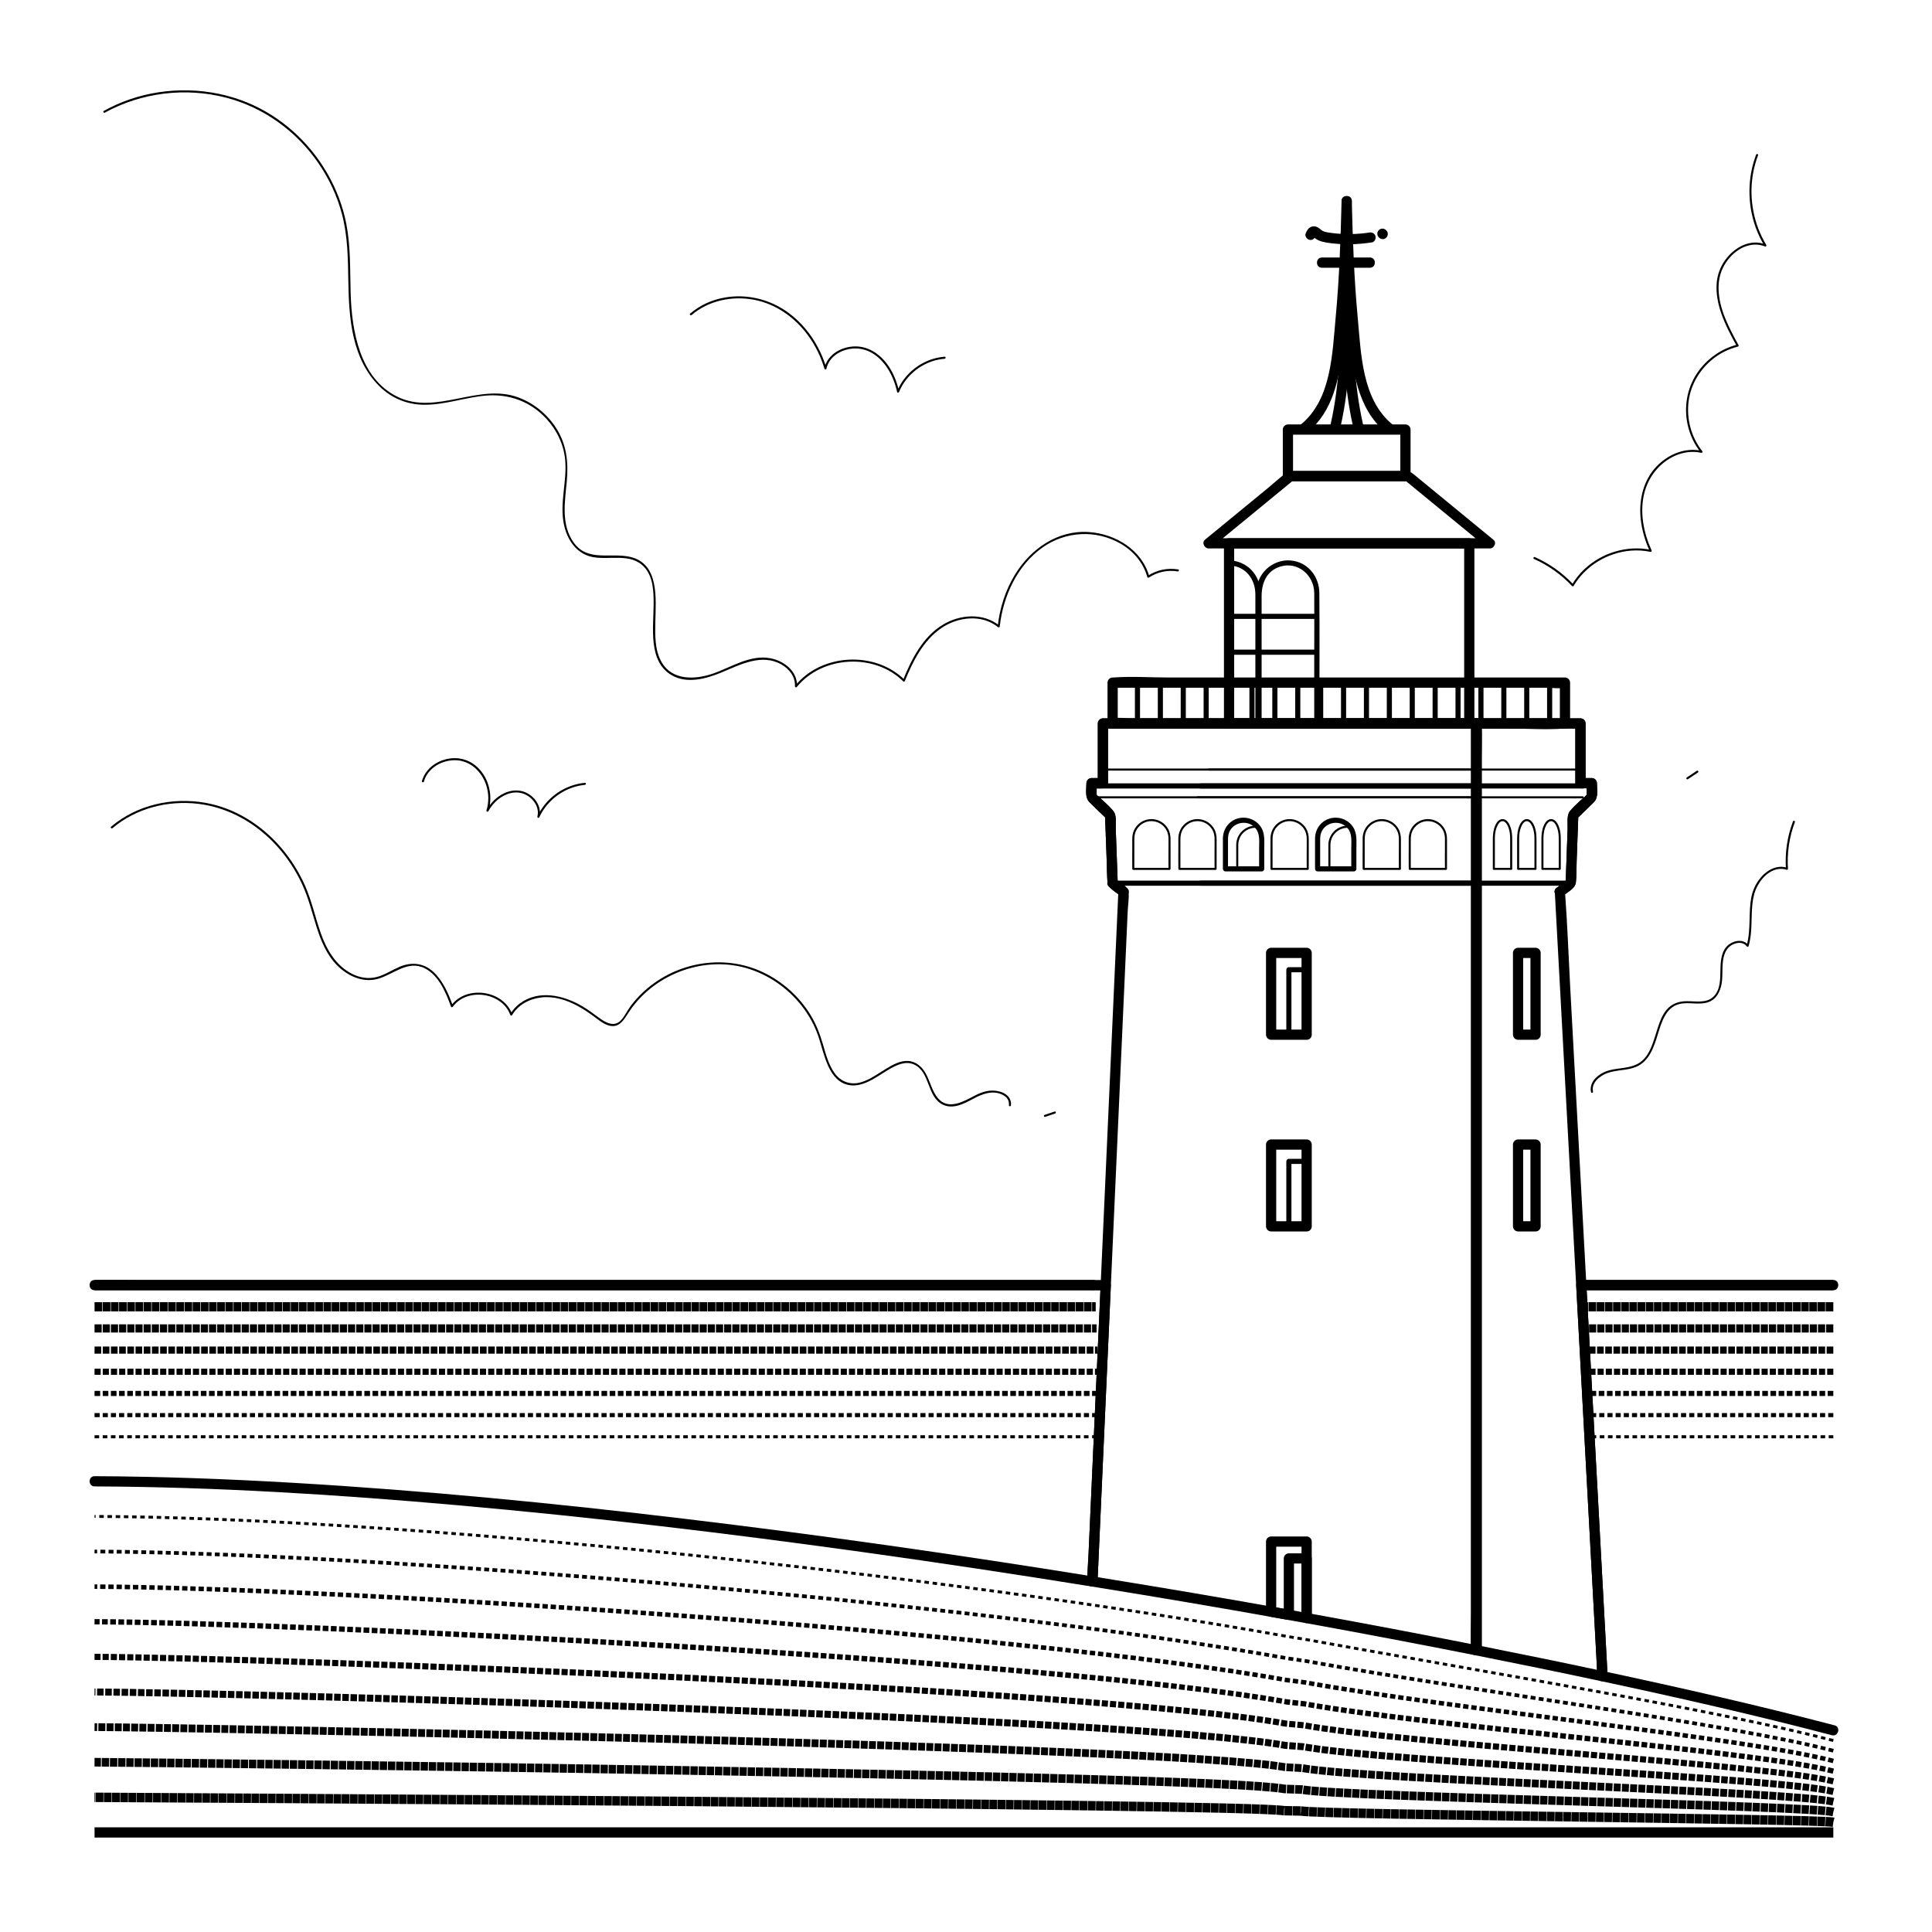 <svg width="100%" height="100%" viewBox="0 0 827 827" version="1.1" xmlns="http://www.w3.org/2000/svg" xmlns:xlink="http://www.w3.org/1999/xlink" xml:space="preserve" style="fill-rule:evenodd;clip-rule:evenodd;stroke-miterlimit:10;"><g><path d="M40.47,636.264c52.025,0.219 104.021,3.503 155.829,8.095c57.936,5.135 115.714,12.039 173.319,20.061c32.523,4.529 64.993,9.428 97.411,14.65c1.434,0.231 2.701,-0.575 2.77,-2.112c0.645,-14.327 1.29,-28.655 1.935,-42.983c1.023,-22.728 2.045,-45.456 3.068,-68.184c0.236,-5.232 0.471,-10.464 0.706,-15.696c0.054,-1.184 -1.045,-2.19 -2.188,-2.19l-415.285,0c-5.604,0 -11.227,-0.142 -16.829,0c-0.245,0.006 -0.491,0 -0.737,0c-2.816,0 -2.821,4.38 -0,4.38l426.363,-0c1.873,-0 3.887,0.211 5.751,-0c0.239,-0.028 0.495,-0 0.737,-0l-2.189,-2.19c-0.645,14.327 -1.289,28.654 -1.934,42.983c-1.023,22.728 -2.045,45.455 -3.068,68.184c-0.236,5.231 -0.471,10.464 -0.707,15.696l2.77,-2.112c-58.116,-9.361 -116.404,-17.704 -174.855,-24.692c-55.768,-6.667 -111.708,-12.156 -167.784,-15.427c-28.331,-1.652 -56.702,-2.723 -85.083,-2.842c-2.817,-0.012 -2.82,4.367 -0,4.38l-0,-0.001Z" style="fill-rule:nonzero;"></path><path d="M784.758,547.904l-107.888,0c-1.135,0 -2.253,1.004 -2.188,2.19c1.029,18.948 2.059,37.895 3.088,56.842c1.628,29.969 3.256,59.938 4.884,89.907c0.374,6.89 0.748,13.779 1.123,20.669c0.05,0.92 0.64,1.904 1.606,2.112c33.072,7.08 66.073,14.572 98.793,23.15c2.726,0.715 3.889,-3.508 1.163,-4.223c-32.72,-8.577 -65.721,-16.07 -98.793,-23.15l1.606,2.112c-1.029,-18.948 -2.059,-37.895 -3.088,-56.843c-1.628,-29.968 -3.256,-59.938 -4.884,-89.906c-0.374,-6.89 -0.748,-13.779 -1.123,-20.669l-2.188,2.19l107.888,-0c2.816,-0 2.821,-4.38 -0,-4.38l0.001,-0.001Z" style="fill-rule:nonzero;"></path></g><g><path d="M40.47,550.094l428.191,-0" style="fill:none;fill-rule:nonzero;stroke:#000;stroke-width:4.38px;"></path><path d="M40.47,559.369l428.551,-0" style="fill:none;fill-rule:nonzero;stroke:#000;stroke-width:3.94px;stroke-dasharray:0,0,3.28,0.22;"></path><path d="M40.47,568.643l428.912,0" style="fill:none;fill-rule:nonzero;stroke:#000;stroke-width:3.5px;stroke-dasharray:0,0,3.06,0.44;"></path><path d="M40.47,577.917l429.273,0" style="fill:none;fill-rule:nonzero;stroke:#000;stroke-width:3.06px;stroke-dasharray:0,0,2.85,0.66;"></path><path d="M40.47,587.192l429.634,-0" style="fill:none;fill-rule:nonzero;stroke:#000;stroke-width:2.63px;stroke-dasharray:0,0,2.63,0.88;"></path><path d="M40.47,596.466l429.995,-0" style="fill:none;fill-rule:nonzero;stroke:#000;stroke-width:2.19px;stroke-dasharray:0,0,2.41,1.09;"></path><path d="M40.47,605.741l430.355,-0" style="fill:none;fill-rule:nonzero;stroke:#000;stroke-width:1.75px;stroke-dasharray:0,0,2.19,1.31;"></path><path d="M40.47,615.015l430.716,-0" style="fill:none;fill-rule:nonzero;stroke:#000;stroke-width:1.31px;stroke-dasharray:0,0,1.97,1.53;"></path><path d="M40.47,624.289l431.076,0" style="fill:none;fill-rule:nonzero;stroke:#000;stroke-width:0.88px;stroke-dasharray:0,1.75;"></path></g><g><path d="M784.758,550.094l-107.888,-0" style="fill:none;fill-rule:nonzero;stroke:#000;stroke-width:4.38px;"></path><path d="M784.758,559.369l-107.322,-0" style="fill:none;fill-rule:nonzero;stroke:#000;stroke-width:3.94px;stroke-dasharray:0,0,3.28,0.22;"></path><path d="M784.758,568.643l-106.758,0" style="fill:none;fill-rule:nonzero;stroke:#000;stroke-width:3.5px;stroke-dasharray:0,0,3.06,0.44;"></path><path d="M784.758,577.917l-106.193,0" style="fill:none;fill-rule:nonzero;stroke:#000;stroke-width:3.06px;stroke-dasharray:0,0,2.85,0.66;"></path><path d="M784.758,587.192l-105.629,-0" style="fill:none;fill-rule:nonzero;stroke:#000;stroke-width:2.63px;stroke-dasharray:0,0,2.63,0.88;"></path><path d="M784.758,596.466l-105.064,-0" style="fill:none;fill-rule:nonzero;stroke:#000;stroke-width:2.19px;stroke-dasharray:0,0,2.41,1.09;"></path><path d="M784.758,605.741l-104.499,-0" style="fill:none;fill-rule:nonzero;stroke:#000;stroke-width:1.75px;stroke-dasharray:0,0,2.19,1.31;"></path><path d="M784.758,615.015l-103.934,-0" style="fill:none;fill-rule:nonzero;stroke:#000;stroke-width:1.31px;stroke-dasharray:0,0,1.97,1.53;"></path><path d="M784.758,624.289l-103.37,0" style="fill:none;fill-rule:nonzero;stroke:#000;stroke-width:0.88px;stroke-dasharray:0,1.75;"></path></g><path d="M482.446,380.18l-4.634,-3.685l0.641,1.548c-0.286,-7.764 -0.57,-15.528 -0.855,-23.292c-0.078,-2.132 0.47,-5.71 -0.951,-7.48c-2.233,-2.782 -5.301,-5.146 -7.865,-7.636l0.641,1.549l0,-5.945l-2.188,2.19l4.871,-0c1.183,-0 2.189,-1.003 2.189,-2.19l-0,-25.564l-2.189,2.19l160.036,0c2.815,0 2.821,-4.379 -0,-4.379l-160.036,-0c-1.182,-0 -2.188,1.003 -2.188,2.189l0,25.564l2.188,-2.19l-4.871,0c-1.183,0 -2.188,1.003 -2.188,2.19c-0,2.761 -0.756,6.06 1.307,8.141c2.385,2.405 4.864,4.722 7.294,7.081l-0.641,-1.549c0.243,6.638 0.488,13.276 0.731,19.914c0.108,2.933 -0.004,5.972 0.326,8.89c0.29,2.566 3.398,4.059 5.287,5.561c2.183,1.736 5.299,-1.343 3.095,-3.097l-0,0Z" style="fill-rule:nonzero;"></path><path d="M669.272,383.277c1.888,-1.501 4.997,-2.998 5.287,-5.561c0.329,-2.919 0.219,-5.957 0.326,-8.89c0.244,-6.638 0.488,-13.276 0.731,-19.914l-0.641,1.549c2.429,-2.358 4.923,-4.665 7.294,-7.081c2.057,-2.096 1.307,-5.368 1.307,-8.141c0,-1.183 -1.002,-2.19 -2.188,-2.19l-4.871,0l2.188,2.19l-0,-25.564c-0,-1.183 -1.002,-2.189 -2.188,-2.189l-44.731,-0c-2.816,-0 -2.821,4.379 -0,4.379l44.731,0l-2.188,-2.19l-0,25.564c-0,1.183 1.002,2.19 2.188,2.19l4.871,-0l-2.188,-2.19l0,5.945l0.641,-1.549c-2.565,2.49 -5.631,4.854 -7.865,7.636c-1.421,1.771 -0.872,5.349 -0.95,7.48c-0.286,7.764 -0.57,15.528 -0.856,23.292l0.641,-1.548l-4.633,3.685c-2.204,1.754 0.911,4.835 3.094,3.098l0,-0.001Z" style="fill-rule:nonzero;"></path><path d="M559.312,440.709l-15.208,-0l2.188,2.19l0,-35.012l-2.188,2.19l15.208,0l-2.188,-2.19l0,35.012c0,2.817 4.376,2.823 4.376,-0l0,-35.012c0,-1.183 -1.002,-2.189 -2.188,-2.189l-15.208,-0c-1.182,-0 -2.188,1.003 -2.188,2.189l0,35.012c0,1.183 1.002,2.189 2.188,2.189l15.208,0c2.816,0 2.821,-4.379 0,-4.379Z" style="fill-rule:nonzero;"></path><path d="M559.312,441.804l-7.604,-0l1.094,1.095l0,-27.798l-1.094,1.094l7.604,0l-1.094,-1.094l0,27.798c0,1.409 2.188,1.411 2.188,-0l0,-27.798c0,-0.593 -0.501,-1.095 -1.094,-1.095l-7.604,-0c-0.591,-0 -1.094,0.502 -1.094,1.095l0,27.798c0,0.592 0.502,1.094 1.094,1.094l7.604,0c1.409,0 1.41,-2.189 0,-2.189Z" style="fill-rule:nonzero;"></path><path d="M559.312,522.751l-15.208,0l2.188,2.19l0,-35.011l-2.188,2.19l15.208,-0l-2.188,-2.19l0,35.011c0,2.818 4.376,2.823 4.376,0l0,-35.011c0,-1.183 -1.002,-2.19 -2.188,-2.19l-15.208,0c-1.182,0 -2.188,1.003 -2.188,2.19l0,35.011c0,1.184 1.002,2.19 2.188,2.19l15.208,-0c2.816,-0 2.821,-4.38 0,-4.38Z" style="fill-rule:nonzero;"></path><path d="M559.312,523.846l-7.604,0l1.094,1.095l0,-27.798l-1.094,1.095l7.604,0l-1.094,-1.095l0,27.798c0,1.41 2.188,1.411 2.188,0l0,-27.798c0,-0.592 -0.501,-1.095 -1.094,-1.095l-7.604,0c-0.591,0 -1.094,0.502 -1.094,1.095l0,27.798c0,0.592 0.502,1.095 1.094,1.095l7.604,0c1.409,0 1.41,-2.19 0,-2.19Z" style="fill-rule:nonzero;"></path><path d="M561.5,692.618l0,-32.737c0,-1.183 -1.002,-2.19 -2.188,-2.19l-15.207,0c-1.182,0 -2.188,1.003 -2.188,2.19l0,30.005c0,0.886 0.674,1.945 1.606,2.111c5.071,0.903 10.14,1.814 15.207,2.732c2.754,0.499 3.935,-3.721 1.164,-4.222c-5.068,-0.918 -10.137,-1.83 -15.208,-2.732l1.606,2.111l0,-30.004l-2.188,2.19l15.207,-0l-2.188,-2.19l0,32.736c0,2.818 4.377,2.823 4.377,0l0,-0Z" style="fill-rule:nonzero;"></path><path d="M476.265,379.137l155.877,0c1.408,0 1.41,-2.19 -0,-2.19l-155.877,0c-1.409,0 -1.41,2.19 -0,2.19Z" style="fill-rule:nonzero;"></path><path d="M514.016,379.137l155.877,0c1.408,0 1.41,-2.19 -0,-2.19l-155.877,0c-1.408,0 -1.41,2.19 -0,2.19Z" style="fill-rule:nonzero;"></path><path d="M468.661,337.522l163.481,-0c1.408,-0 1.41,-2.19 -0,-2.19l-163.481,-0c-1.409,-0 -1.41,2.19 -0,2.19Z" style="fill-rule:nonzero;"></path><path d="M472.106,329.85l153.548,-0c2.071,-0 4.145,0.035 6.216,-0c0.09,-0.002 0.181,-0 0.271,-0c0.563,-0 0.564,-0.876 -0,-0.876l-153.547,-0c-2.071,-0 -4.145,-0.035 -6.216,-0c-0.09,0.001 -0.181,-0 -0.272,-0c-0.562,-0 -0.564,0.876 0,0.876Z" style="fill-rule:nonzero;"></path><path d="M467.235,341.74l158.221,0c2.134,0 4.272,0.036 6.406,0c0.093,-0.002 0.186,0 0.28,0c0.563,0 0.564,-0.876 -0,-0.876l-158.221,0c-2.134,0 -4.272,-0.036 -6.406,0c-0.094,0.002 -0.186,0 -0.28,0c-0.563,0 -0.565,0.876 -0,0.876Z" style="fill-rule:nonzero;"></path><path d="M514.016,337.522l163.481,-0c1.408,-0 1.41,-2.19 -0,-2.19l-163.481,-0c-1.408,-0 -1.41,2.19 -0,2.19Z" style="fill-rule:nonzero;"></path><path d="M517.462,329.85l153.547,-0c2.071,-0 4.145,0.035 6.216,-0c0.09,-0.002 0.181,-0 0.271,-0c0.563,-0 0.565,-0.876 0,-0.876l-153.547,-0c-2.071,-0 -4.145,-0.035 -6.216,-0c-0.09,0.001 -0.181,-0 -0.271,-0c-0.563,-0 -0.565,0.876 -0,0.876Z" style="fill-rule:nonzero;"></path><path d="M512.59,341.74l158.221,0c2.134,0 4.272,0.036 6.406,0c0.094,-0.002 0.186,0 0.28,0c0.563,0 0.564,-0.876 -0,-0.876l-158.221,0c-2.134,0 -4.272,-0.036 -6.406,0c-0.093,0.002 -0.186,0 -0.28,0c-0.563,0 -0.564,0.876 0,0.876Z" style="fill-rule:nonzero;"></path><path d="M500.62,371.482l-15.504,-0l0.437,0.438l0,-12.227c0,-1.411 0.092,-2.774 0.729,-4.073c1.08,-2.205 3.237,-3.781 5.682,-4.078c2.452,-0.296 4.913,0.677 6.508,2.562c1.198,1.416 1.71,3.169 1.71,4.998l-0,3.754c-0,2.959 -0.057,5.924 -0,8.882c0.001,0.06 -0,0.12 -0,0.181c-0,0.563 0.875,0.565 0.875,-0l0,-12.592c0,-1.691 -0.297,-3.311 -1.191,-4.776c-1.316,-2.157 -3.588,-3.6 -6.094,-3.884c-2.475,-0.282 -5,0.621 -6.745,2.399c-1.53,1.559 -2.343,3.654 -2.349,5.83c-0.003,1.153 0,2.307 0,3.46c0,3.121 -0.055,6.248 0,9.368c0.001,0.065 0,0.131 0,0.196c0,0.236 0.201,0.438 0.438,0.438l15.504,-0c0.563,-0 0.565,-0.876 0,-0.876Z" style="fill-rule:nonzero;"></path><path d="M520.343,371.482l-15.505,-0l0.438,0.438l-0,-12.227c-0,-1.411 0.092,-2.774 0.728,-4.073c1.08,-2.205 3.237,-3.781 5.682,-4.078c2.452,-0.296 4.914,0.677 6.508,2.562c1.198,1.416 1.71,3.169 1.71,4.998l0,3.754c0,2.959 -0.057,5.924 0,8.882c0.001,0.06 0,0.12 0,0.181c0,0.563 0.876,0.565 0.876,-0l-0,-12.592c-0,-1.691 -0.298,-3.311 -1.192,-4.776c-1.316,-2.157 -3.587,-3.6 -6.094,-3.884c-2.475,-0.282 -5,0.621 -6.744,2.399c-1.53,1.559 -2.343,3.654 -2.349,5.83c-0.004,1.153 -0,2.307 -0,3.46c-0,3.121 -0.056,6.248 -0,9.368c0,0.065 -0,0.131 -0,0.196c-0,0.236 0.2,0.438 0.437,0.438l15.505,-0c0.563,-0 0.564,-0.876 -0,-0.876Z" style="fill-rule:nonzero;"></path><path d="M540.065,370.825l-15.504,-0l1.094,1.095l-0,-12c-0,-1.227 0.003,-2.414 0.467,-3.583c1.866,-4.696 8.336,-5.602 11.442,-1.635c1.845,2.356 1.407,5.528 1.407,8.329l0,8.888c0,1.409 2.188,1.411 2.188,-0l0,-8.495c0,-3.209 0.414,-6.698 -1.474,-9.503c-3.022,-4.49 -9.464,-5.264 -13.433,-1.559c-1.795,1.676 -2.751,4.038 -2.785,6.477c-0.015,1.082 -0,2.166 -0,3.249l-0,9.832c-0,0.592 0.501,1.095 1.094,1.095l15.504,-0c1.408,-0 1.41,-2.19 0,-2.19Z" style="fill-rule:nonzero;"></path><path d="M559.788,371.482l-15.505,-0l0.438,0.438l-0,-12.227c-0,-1.411 0.091,-2.774 0.728,-4.073c1.08,-2.205 3.237,-3.781 5.682,-4.078c2.452,-0.296 4.913,0.677 6.508,2.562c1.198,1.416 1.71,3.169 1.71,4.998l0,3.754c0,2.959 -0.057,5.924 0,8.882c0.001,0.06 0,0.12 0,0.181c0,0.563 0.875,0.565 0.875,-0l0,-12.592c0,-1.691 -0.297,-3.311 -1.191,-4.776c-1.316,-2.157 -3.587,-3.6 -6.094,-3.884c-2.475,-0.282 -5,0.621 -6.745,2.399c-1.529,1.559 -2.343,3.654 -2.349,5.83c-0.003,1.153 0,2.307 0,3.46c0,3.121 -0.055,6.248 0,9.368c0.001,0.065 0,0.131 0,0.196c0,0.236 0.201,0.438 0.438,0.438l15.505,-0c0.562,-0 0.564,-0.876 -0,-0.876Z" style="fill-rule:nonzero;"></path><path d="M579.51,370.825l-15.505,-0l1.094,1.095l0,-12c0,-1.227 0.004,-2.414 0.468,-3.583c1.866,-4.696 8.335,-5.602 11.442,-1.635c1.845,2.356 1.407,5.528 1.407,8.329l-0,8.888c-0,1.409 2.188,1.411 2.188,-0l0,-8.495c0,-3.209 0.414,-6.698 -1.474,-9.503c-3.022,-4.49 -9.465,-5.264 -13.433,-1.559c-1.795,1.676 -2.752,4.038 -2.786,6.477c-0.015,1.082 0,2.166 0,3.249l0,9.832c0,0.592 0.502,1.095 1.094,1.095l15.505,-0c1.408,-0 1.41,-2.19 -0,-2.19Z" style="fill-rule:nonzero;"></path><path d="M540.503,371.919c-0,-4.366 0.046,-8.733 -0,-13.098c-0.012,-1.104 -0.257,-2.168 -0.716,-3.172c-0.242,-0.528 -0.541,-1.027 -0.882,-1.495c-0.171,-0.234 -0.276,-0.402 -0.552,-0.492c-0.312,-0.101 -0.661,-0.181 -0.99,-0.194c-2.076,-0.083 -4.216,0.877 -5.69,2.301c-1.514,1.46 -2.415,3.489 -2.495,5.59c-0.031,0.829 -0.006,1.663 -0.006,2.492l0,8.067c0,0.236 0.201,0.438 0.438,0.438l10.455,-0c0.563,-0 0.565,-0.876 0,-0.876l-10.455,0l0.437,0.438l0,-6.946c0,-1.054 -0.002,-2.107 0,-3.161c0.004,-1.749 0.54,-3.443 1.665,-4.8c0.734,-0.886 1.668,-1.598 2.721,-2.06c0.542,-0.239 1.118,-0.405 1.7,-0.507c0.305,-0.053 0.614,-0.083 0.924,-0.094c0.406,-0.016 0.75,0.1 1.143,0.171l-0.262,-0.201c1.07,1.387 1.685,2.94 1.689,4.701c0.001,0.873 -0,1.747 -0,2.621l-0,10.277c-0,0.563 0.875,0.565 0.875,-0l0.001,-0Z" style="fill-rule:nonzero;"></path><path d="M579.948,371.919c-0,-4.366 0.046,-8.733 -0,-13.098c-0.012,-1.104 -0.258,-2.168 -0.717,-3.172c-0.242,-0.528 -0.541,-1.027 -0.882,-1.495c-0.172,-0.234 -0.276,-0.402 -0.552,-0.492c-0.312,-0.101 -0.661,-0.181 -0.99,-0.194c-2.075,-0.083 -4.216,0.877 -5.69,2.301c-1.513,1.46 -2.414,3.489 -2.493,5.59c-0.032,0.829 -0.006,1.663 -0.006,2.492l-0,8.067c-0,0.236 0.2,0.438 0.437,0.438l10.456,-0c0.563,-0 0.564,-0.876 -0,-0.876l-10.456,0l0.438,0.438l0,-6.946c0,-1.054 -0.003,-2.107 0,-3.161c0.004,-1.749 0.539,-3.443 1.665,-4.8c0.734,-0.886 1.668,-1.598 2.721,-2.06c0.542,-0.239 1.117,-0.405 1.699,-0.507c0.306,-0.053 0.615,-0.083 0.925,-0.094c0.405,-0.016 0.749,0.1 1.142,0.171l-0.262,-0.201c1.07,1.387 1.687,2.94 1.689,4.701c0.002,0.873 0,1.747 0,2.621l0,10.277c0,0.563 0.876,0.565 0.876,-0Z" style="fill-rule:nonzero;"></path><path d="M599.231,371.482l-15.504,-0l0.437,0.438l0,-12.227c0,-1.411 0.092,-2.774 0.729,-4.073c1.08,-2.205 3.237,-3.781 5.682,-4.078c2.452,-0.296 4.913,0.677 6.508,2.562c1.198,1.416 1.71,3.169 1.71,4.998l-0,3.754c-0,2.959 -0.057,5.924 -0,8.882c0.001,0.06 -0,0.12 -0,0.181c-0,0.563 0.875,0.565 0.875,-0l0,-12.592c0,-1.691 -0.297,-3.311 -1.191,-4.776c-1.316,-2.157 -3.588,-3.6 -6.094,-3.884c-2.475,-0.282 -5,0.621 -6.745,2.399c-1.53,1.559 -2.343,3.654 -2.349,5.83c-0.003,1.153 0,2.307 0,3.46c0,3.121 -0.055,6.248 0,9.368c0.001,0.065 0,0.131 0,0.196c0,0.236 0.201,0.438 0.438,0.438l15.504,-0c0.563,-0 0.565,-0.876 0,-0.876Z" style="fill-rule:nonzero;"></path><path d="M618.954,371.482l-15.505,-0l0.438,0.438l-0,-12.227c-0,-1.411 0.092,-2.774 0.728,-4.073c1.08,-2.205 3.237,-3.781 5.682,-4.078c2.452,-0.296 4.914,0.677 6.508,2.562c1.198,1.416 1.71,3.169 1.71,4.998l0,3.754c0,2.959 -0.057,5.924 0,8.882c0.001,0.06 0,0.12 0,0.181c0,0.563 0.876,0.565 0.876,-0l-0,-12.592c-0,-1.691 -0.298,-3.311 -1.192,-4.776c-1.316,-2.157 -3.587,-3.6 -6.094,-3.884c-2.475,-0.282 -5,0.621 -6.744,2.399c-1.53,1.559 -2.343,3.654 -2.349,5.83c-0.004,1.153 -0,2.307 -0,3.46c-0,3.121 -0.056,6.248 -0,9.368c0,0.065 -0,0.131 -0,0.196c-0,0.236 0.2,0.438 0.437,0.438l15.505,-0c0.563,-0 0.564,-0.876 -0,-0.876Z" style="fill-rule:nonzero;"></path><path d="M643.159,350.614c-2.108,0.054 -3.177,2.518 -3.647,4.243c-0.424,1.556 -0.501,3.148 -0.501,4.75l0,12.313c0,0.236 0.201,0.438 0.438,0.438l7.42,-0c0.237,-0 0.438,-0.201 0.438,-0.438l-0,-12.013c-0,-1.392 -0.021,-2.774 -0.291,-4.148c-0.38,-1.943 -1.431,-5.082 -3.857,-5.144c-0.563,-0.015 -0.563,0.862 0,0.876c0.872,0.023 1.505,0.764 1.923,1.455c0.621,1.026 0.953,2.214 1.153,3.389c0.208,1.228 0.196,2.464 0.196,3.702l-0,11.883l0.437,-0.438l-7.42,-0l0.438,0.438l-0,-11.492c-0,-0.982 -0.026,-1.971 0.054,-2.95c0.118,-1.425 0.427,-2.907 1.097,-4.182c0.425,-0.809 1.109,-1.78 2.12,-1.806c0.562,-0.014 0.565,-0.891 0,-0.876l0.002,-0Z" style="fill-rule:nonzero;"></path><path d="M653.558,350.614c-2.109,0.054 -3.177,2.518 -3.647,4.243c-0.425,1.556 -0.501,3.148 -0.501,4.75l0,12.313c0,0.236 0.2,0.438 0.438,0.438l7.42,-0c0.236,-0 0.437,-0.201 0.437,-0.438l0,-12.013c0,-1.392 -0.021,-2.774 -0.29,-4.148c-0.381,-1.943 -1.431,-5.082 -3.857,-5.144c-0.564,-0.015 -0.563,0.862 -0,0.876c0.871,0.023 1.504,0.764 1.923,1.455c0.62,1.026 0.953,2.214 1.152,3.389c0.209,1.228 0.196,2.464 0.196,3.702l0,11.883l0.438,-0.438l-7.42,-0l0.437,0.438l0,-11.492c0,-0.982 -0.026,-1.971 0.055,-2.95c0.118,-1.425 0.427,-2.907 1.096,-4.182c0.426,-0.809 1.109,-1.78 2.121,-1.806c0.562,-0.014 0.565,-0.891 -0,-0.876l0.002,-0Z" style="fill-rule:nonzero;"></path><path d="M663.955,350.614c-2.108,0.054 -3.177,2.518 -3.647,4.243c-0.424,1.556 -0.5,3.148 -0.5,4.75l-0,12.313c-0,0.236 0.2,0.438 0.437,0.438l7.421,-0c0.236,-0 0.437,-0.201 0.437,-0.438l0,-12.013c0,-1.392 -0.021,-2.774 -0.29,-4.148c-0.381,-1.943 -1.431,-5.082 -3.858,-5.144c-0.563,-0.015 -0.562,0.862 0,0.876c0.872,0.023 1.505,0.764 1.923,1.455c0.621,1.026 0.953,2.214 1.153,3.389c0.208,1.228 0.196,2.464 0.196,3.702l0,11.883l0.438,-0.438l-7.421,-0l0.438,0.438l0,-11.492c0,-0.982 -0.026,-1.971 0.054,-2.95c0.119,-1.425 0.427,-2.907 1.097,-4.182c0.425,-0.809 1.109,-1.78 2.121,-1.806c0.562,-0.014 0.564,-0.891 -0,-0.876l0.001,-0Z" style="fill-rule:nonzero;"></path><path d="M474.717,379.591l4.634,3.686l-0.641,-1.549c-0.44,9.773 -0.88,19.545 -1.32,29.317l-3.169,70.423l-3.848,85.499c-1.106,24.557 -2.211,49.115 -3.317,73.672c-0.364,8.094 -0.728,16.188 -1.093,24.282c-0.17,3.802 -0.642,7.724 -0.519,11.531c0.005,0.166 -0.015,0.338 -0.023,0.505c-0.039,0.869 0.702,1.966 1.607,2.112c28.072,4.527 56.109,9.274 84.097,14.294c1.378,0.247 2.77,-0.586 2.77,-2.112l-0,-24.158l-2.188,2.19l7.604,0l-2.188,-2.19l-0,25.524c-0,0.889 0.673,1.942 1.606,2.111c24.313,4.409 48.591,9.011 72.829,13.82c1.378,0.273 2.77,-0.606 2.77,-2.112l0,-380.659c0,-5.138 0.143,-10.299 0,-15.435c-0.006,-0.222 0,-0.446 0,-0.669c0,-1.184 -1.002,-2.19 -2.188,-2.19l-160.034,0c-1.183,0 -2.188,1.003 -2.188,2.19l-0,25.564l2.188,-2.189l-4.872,-0c-1.182,-0 -2.188,1.002 -2.188,2.189c-0,2.761 -0.756,6.06 1.308,8.141c2.384,2.405 4.863,4.722 7.294,7.082l-0.641,-1.549c0.356,9.711 0.713,19.421 1.07,29.131c0.103,2.809 4.479,2.823 4.376,-0c-0.286,-7.765 -0.57,-15.529 -0.855,-23.292c-0.078,-2.132 0.47,-5.71 -0.951,-7.479c-2.233,-2.783 -5.301,-5.147 -7.866,-7.637l0.641,1.549l0,-5.945l-2.188,2.19l4.872,-0c1.182,-0 2.188,-1.003 2.188,-2.19l-0,-25.564l-2.188,2.19l160.034,-0l-2.188,-2.19l-0,390.791c-0,1.718 -0.214,3.595 -0,5.303c0.027,0.215 -0,0.45 -0,0.669l2.77,-2.112c-24.238,-4.809 -48.516,-9.411 -72.829,-13.819l1.606,2.112l-0,-25.524c-0,-1.183 -1.002,-2.19 -2.188,-2.19l-7.604,0c-1.183,0 -2.188,1.003 -2.188,2.19l-0,24.158l2.77,-2.112c-27.989,-5.02 -56.025,-9.766 -84.097,-14.294l1.606,2.112c0.46,-10.234 0.921,-20.469 1.382,-30.704l3.295,-73.216c1.311,-29.13 2.622,-58.259 3.933,-87.388l3.295,-73.217l1.01,-22.437c0.119,-2.643 0.655,-5.625 0.372,-8.266c-0.241,-2.257 -3.656,-3.947 -5.274,-5.234c-2.183,-1.737 -5.299,1.342 -3.095,3.097l0.001,-0.002Z" style="fill-rule:nonzero;"></path><path d="M669.272,383.277c1.888,-1.502 4.998,-2.999 5.287,-5.562c0.329,-2.919 0.219,-5.956 0.326,-8.89c0.244,-6.638 0.488,-13.275 0.731,-19.914l-0.641,1.549c2.429,-2.359 4.922,-4.665 7.293,-7.082c2.057,-2.096 1.307,-5.367 1.307,-8.141c0,-1.183 -1.002,-2.189 -2.188,-2.189l-4.87,-0l2.188,2.189l-0,-25.564c-0,-1.184 -1.002,-2.19 -2.188,-2.19l-44.731,0c-1.183,0 -2.188,1.003 -2.188,2.19l-0,380.563c-0,5.146 -0.143,10.315 -0,15.459c0.006,0.223 -0,0.447 -0,0.67c-0,0.902 0.674,1.926 1.606,2.112c18.084,3.591 36.147,7.293 54.179,11.147c1.312,0.28 2.851,-0.613 2.77,-2.112c-0.605,-11.132 -1.21,-22.265 -1.814,-33.397c-1.453,-26.735 -2.905,-53.468 -4.357,-80.203c-1.757,-32.342 -3.514,-64.685 -5.271,-97.026c-1.519,-27.956 -3.037,-55.911 -4.556,-83.867c-0.737,-13.566 -1.211,-27.176 -2.212,-40.726c-0.014,-0.187 -0.02,-0.376 -0.031,-0.564c-0.152,-2.803 -4.529,-2.821 -4.376,0c0.605,11.132 1.21,22.265 1.814,33.397l4.357,80.203c1.757,32.342 3.514,64.685 5.271,97.026c1.518,27.956 3.037,55.911 4.556,83.867c0.5,9.21 1,18.42 1.501,27.63l0.467,8.599c0.078,1.437 -0.052,3.085 0.244,4.497c0.038,0.178 0.021,0.382 0.031,0.564l2.77,-2.112c-18.032,-3.854 -36.095,-7.556 -54.179,-11.147l1.606,2.112l-0,-390.711c-0,-1.722 0.211,-3.599 -0,-5.311c-0.027,-0.216 -0,-0.451 -0,-0.67l-2.188,2.19l44.731,-0l-2.188,-2.19l-0,25.564c-0,1.184 1.002,2.19 2.188,2.19l4.87,0l-2.188,-2.19l0,5.945l0.641,-1.548c-2.564,2.489 -5.63,4.853 -7.865,7.636c-1.421,1.77 -0.872,5.348 -0.95,7.479c-0.286,7.764 -0.57,15.528 -0.855,23.292l0.64,-1.549l-4.633,3.686c-2.204,1.753 0.911,4.834 3.095,3.097l0,0.002Z" style="fill-rule:nonzero;"></path><path d="M669.894,307.484l-185.751,-0c-2.309,-0 -5.266,-0.503 -7.535,-0c-0.104,0.023 -0.236,-0 -0.342,-0l2.188,2.19l-0,-17.478l-2.188,2.19l185.751,-0c2.309,-0 5.265,0.502 7.535,-0c0.103,-0.023 0.235,-0 0.342,-0l-2.188,-2.19l-0,17.478c-0,2.818 4.376,2.823 4.376,-0l-0,-17.478c-0,-1.184 -1.002,-2.19 -2.188,-2.19l-169.758,-0c-7.765,-0 -15.779,-0.577 -23.528,-0c-0.113,0.009 -0.23,-0 -0.342,-0c-1.183,-0 -2.189,1.003 -2.189,2.19l0,17.478c0,1.183 1.003,2.19 2.189,2.19l169.757,-0c7.765,-0 15.779,0.577 23.529,-0c0.113,-0.009 0.229,-0 0.342,-0c2.815,-0 2.821,-4.38 -0,-4.38Z" style="fill-rule:nonzero;"></path><path d="M487.992,309.674l-0,-17.478c-0,-1.41 -2.188,-1.411 -2.188,-0l-0,17.478c-0,1.409 2.188,1.411 2.188,-0Z" style="fill-rule:nonzero;"></path><path d="M497.793,309.674l0,-17.478c0,-1.41 -2.188,-1.411 -2.188,-0l0,17.478c0,1.409 2.188,1.411 2.188,-0Z" style="fill-rule:nonzero;"></path><path d="M507.595,309.674l0,-17.478c0,-1.41 -2.188,-1.411 -2.188,-0l0,17.478c0,1.409 2.188,1.411 2.188,-0Z" style="fill-rule:nonzero;"></path><path d="M517.397,309.674l-0,-17.478c-0,-1.41 -2.188,-1.411 -2.188,-0l-0,17.478c-0,1.409 2.188,1.411 2.188,-0Z" style="fill-rule:nonzero;"></path><path d="M527.199,309.674l0,-17.478c0,-1.41 -2.188,-1.411 -2.188,-0l0,17.478c0,1.409 2.188,1.411 2.188,-0Z" style="fill-rule:nonzero;"></path><path d="M537.001,309.674l0,-17.478c0,-1.41 -2.188,-1.411 -2.188,-0l-0,17.478c-0,1.409 2.188,1.411 2.188,-0Z" style="fill-rule:nonzero;"></path><path d="M546.803,309.674l-0,-17.478c-0,-1.41 -2.188,-1.411 -2.188,-0l-0,17.478c-0,1.409 2.188,1.411 2.188,-0Z" style="fill-rule:nonzero;"></path><path d="M556.604,309.674l0,-17.478c0,-1.41 -2.188,-1.411 -2.188,-0l0,17.478c0,1.409 2.188,1.411 2.188,-0Z" style="fill-rule:nonzero;"></path><path d="M566.406,309.674l0,-17.478c0,-1.41 -2.188,-1.411 -2.188,-0l0,17.478c0,1.409 2.188,1.411 2.188,-0Z" style="fill-rule:nonzero;"></path><path d="M576.208,309.674l-0,-17.478c-0,-1.41 -2.188,-1.411 -2.188,-0l-0,17.478c-0,1.409 2.188,1.411 2.188,-0Z" style="fill-rule:nonzero;"></path><path d="M586.009,309.674l0,-17.478c0,-1.41 -2.188,-1.411 -2.188,-0l0,17.478c0,1.409 2.188,1.411 2.188,-0Z" style="fill-rule:nonzero;"></path><path d="M595.811,309.674l0,-17.478c0,-1.41 -2.188,-1.411 -2.188,-0l0,17.478c0,1.409 2.188,1.411 2.188,-0Z" style="fill-rule:nonzero;"></path><path d="M605.613,309.674l-0,-17.478c-0,-1.41 -2.188,-1.411 -2.188,-0l-0,17.478c-0,1.409 2.188,1.411 2.188,-0Z" style="fill-rule:nonzero;"></path><path d="M615.414,309.674l0,-17.478c0,-1.41 -2.188,-1.411 -2.188,-0l0,17.478c0,1.409 2.188,1.411 2.188,-0Z" style="fill-rule:nonzero;"></path><path d="M625.216,309.674l0,-17.478c0,-1.41 -2.188,-1.411 -2.188,-0l0,17.478c0,1.409 2.188,1.411 2.188,-0Z" style="fill-rule:nonzero;"></path><path d="M635.018,309.674l-0,-17.478c-0,-1.41 -2.188,-1.411 -2.188,-0l-0,17.478c-0,1.409 2.188,1.411 2.188,-0Z" style="fill-rule:nonzero;"></path><path d="M644.819,309.674l0,-17.478c0,-1.41 -2.188,-1.411 -2.188,-0l0,17.478c0,1.409 2.188,1.411 2.188,-0Z" style="fill-rule:nonzero;"></path><path d="M654.622,309.674l0,-17.478c0,-1.41 -2.188,-1.411 -2.188,-0l-0,17.478c-0,1.409 2.188,1.411 2.188,-0Z" style="fill-rule:nonzero;"></path><path d="M664.424,309.674l-0,-17.478c-0,-1.41 -2.188,-1.411 -2.188,-0l-0,17.478c-0,1.409 2.188,1.411 2.188,-0Z" style="fill-rule:nonzero;"></path><path d="M628.934,307.484l-102.829,-0l2.188,2.19l0,-77.103l-2.188,2.19l102.829,0l-2.188,-2.19l0,77.103c0,2.818 4.376,2.823 4.376,-0l0,-77.103c0,-1.183 -1.002,-2.189 -2.188,-2.189l-102.829,-0c-1.182,-0 -2.188,1.002 -2.188,2.189l0,77.103c0,1.183 1.002,2.19 2.188,2.19l102.829,-0c2.816,-0 2.821,-4.38 0,-4.38Z" style="fill-rule:nonzero;"></path><path d="M637.692,230.382l-120.344,-0l1.547,3.738c11.677,-9.587 23.354,-19.175 35.03,-28.762l-1.547,0.642l50.284,-0l-1.548,-0.642c11.677,9.587 23.354,19.175 35.03,28.762c2.16,1.774 5.274,-1.307 3.095,-3.097c-7.833,-6.432 -15.667,-12.864 -23.501,-19.296c-3.65,-2.997 -7.282,-6.017 -10.951,-8.991c-1.964,-1.592 -4.375,-1.116 -6.807,-1.116l-43.731,0c-1.291,0 -2.304,-0.132 -3.418,0.641c-2.778,1.928 -5.313,4.362 -7.923,6.506c-9.036,7.419 -18.072,14.837 -27.108,22.256c-1.517,1.246 -0.223,3.738 1.548,3.738l120.344,0c2.815,0 2.82,-4.379 -0,-4.379Z" style="fill-rule:nonzero;"></path><path d="M563.655,308.579l-24.712,-0l1.094,1.095l0,-54.474c0,-5.563 2.096,-10.836 7.922,-12.653c7.585,-2.366 14.536,3.675 14.602,11.259c0.081,9.228 0,18.46 0,27.689l0,28.18c0,1.409 2.188,1.411 2.188,-0c0,-18.639 0.182,-37.287 0,-55.925c-0.064,-6.552 -4.322,-12.414 -10.938,-13.657c-7.906,-1.486 -15.435,4.463 -15.94,12.468c-0.541,8.58 -0.023,17.347 -0.023,25.939l0,31.175c0,0.592 0.502,1.095 1.094,1.095l24.712,-0c1.409,-0 1.41,-2.19 0,-2.19l0.001,-0.001Z" style="fill-rule:nonzero;"></path><path d="M525.011,240.949l0,68.725c0,0.592 0.502,1.095 1.094,1.095l12.356,-0c0.592,-0 1.094,-0.502 1.094,-1.095c-0,-18.62 0.163,-37.249 -0,-55.868c-0.067,-7.677 -5.699,-13.72 -13.45,-13.952c-1.408,-0.042 -1.407,2.147 0,2.189c7.066,0.212 11.262,5.789 11.262,12.481l-0,55.15l1.094,-1.095l-12.356,-0l1.094,1.095l0,-68.725c0,-1.41 -2.188,-1.412 -2.188,-0Z" style="fill-rule:nonzero;"></path><path d="M527.174,264.932l35.999,0c1.408,0 1.41,-2.19 -0,-2.19l-35.999,0c-1.408,0 -1.41,2.19 0,2.19Z" style="fill-rule:nonzero;"></path><path d="M527.174,280.27l35.999,0c1.408,0 1.41,-2.19 -0,-2.19l-35.999,0c-1.408,0 -1.41,2.19 0,2.19Z" style="fill-rule:nonzero;"></path><path d="M601.608,201.62l-50.309,0l2.188,2.19l-0,-19.935l-2.188,2.19l50.309,-0l-2.188,-2.19l-0,19.935c-0,2.818 4.376,2.823 4.376,-0l-0,-19.935c-0,-1.183 -1.002,-2.19 -2.188,-2.19l-50.309,0c-1.183,0 -2.188,1.003 -2.188,2.19l-0,19.935c-0,1.183 1.002,2.19 2.188,2.19l50.309,-0c2.815,-0 2.821,-4.38 -0,-4.38Z" style="fill-rule:nonzero;"></path><g><path d="M595.981,181.636c-13.042,-10.729 -13.366,-30.313 -14.813,-45.796c-1.549,-16.559 -2.125,-33.175 -2.526,-49.796c-0.068,-2.813 -4.445,-2.824 -4.376,-0c0.335,13.93 0.759,27.864 1.837,41.758c0.979,12.642 1.549,26.018 5.212,38.215c2.151,7.163 5.728,13.908 11.572,18.715c2.159,1.777 5.272,-1.305 3.095,-3.097l-0.001,0.001Z" style="fill-rule:nonzero;"></path><path d="M560.02,184.733c10.602,-8.722 13.286,-22.982 14.752,-35.917c1.38,-12.192 2.417,-24.412 3.001,-36.668c0.414,-8.696 0.66,-17.4 0.869,-26.103c0.068,-2.82 -4.308,-2.818 -4.376,-0c-0.4,16.621 -0.977,33.236 -2.526,49.796c-1.449,15.486 -1.772,35.066 -14.814,45.796c-2.176,1.791 0.935,4.873 3.095,3.097l-0.001,-0.001Z" style="fill-rule:nonzero;"></path><path d="M573.84,128.456c0.076,17.75 -0.304,35.6 -4.231,52.987c-0.619,2.745 3.598,3.917 4.22,1.164c4.013,-17.768 4.464,-36.009 4.387,-54.151c-0.012,-2.818 -4.388,-2.823 -4.376,-0Z" style="fill-rule:nonzero;"></path><path d="M574.8,128.456c-0.078,18.143 0.374,36.383 4.387,54.151c0.621,2.748 4.841,1.586 4.22,-1.164c-3.928,-17.387 -4.307,-35.237 -4.231,-52.987c0.012,-2.819 -4.364,-2.822 -4.376,-0Z" style="fill-rule:nonzero;"></path></g><path d="M563.115,101.111c0.302,-0.438 -0.079,-0.431 -1.143,0.021c0.179,0.163 0.357,0.326 0.534,0.491c0.335,0.287 0.686,0.572 1.062,0.806c0.812,0.505 1.755,0.849 2.681,1.078c2.202,0.544 4.558,0.74 6.813,0.906c4.748,0.349 9.487,0.079 14.188,-0.648c1.168,-0.181 1.815,-1.648 1.528,-2.694c-0.343,-1.249 -1.52,-1.711 -2.692,-1.529c-5.272,0.814 -10.695,0.874 -15.986,0.198c-1.092,-0.14 -2.201,-0.289 -3.255,-0.613c-0.953,-0.292 -1.5,-0.915 -2.28,-1.488c-1.002,-0.734 -2.261,-1.011 -3.427,-0.484c-1.208,0.547 -1.762,1.624 -2.243,2.793c-0.451,1.094 0.487,2.408 1.528,2.694c1.256,0.345 2.24,-0.431 2.691,-1.53l0.001,-0.001Z" style="fill-rule:nonzero;"></path><path d="M590.2,101.598l0.119,0.119c0.198,0.213 0.433,0.364 0.705,0.453c0.26,0.137 0.541,0.199 0.842,0.188c0.302,0.011 0.582,-0.052 0.843,-0.188c0.272,-0.089 0.506,-0.24 0.705,-0.453l0.342,-0.444c0.198,-0.341 0.298,-0.71 0.299,-1.105l-0.078,-0.582c-0.105,-0.372 -0.292,-0.693 -0.563,-0.967l-0.119,-0.119c-0.198,-0.213 -0.433,-0.364 -0.705,-0.453c-0.261,-0.137 -0.542,-0.199 -0.843,-0.188c-0.301,-0.011 -0.582,0.052 -0.842,0.188c-0.272,0.089 -0.506,0.24 -0.705,0.453l-0.342,0.444c-0.198,0.341 -0.298,0.71 -0.299,1.105l0.078,0.582c0.104,0.372 0.292,0.693 0.563,0.967Z" style="fill-rule:nonzero;"></path><path d="M565.847,114.605l20.554,-0c2.815,-0 2.821,-4.38 -0,-4.38l-20.554,0c-2.816,0 -2.821,4.38 -0,4.38Z" style="fill-rule:nonzero;"></path><path d="M657.303,440.709l-7.49,-0l2.188,2.19l-0,-35.012l-2.188,2.19l7.49,0l-2.188,-2.19l-0,35.012c-0,2.817 4.376,2.823 4.376,-0l-0,-35.012c-0,-1.183 -1.002,-2.189 -2.188,-2.189l-7.49,-0c-1.183,-0 -2.188,1.003 -2.188,2.189l-0,35.012c-0,1.183 1.002,2.189 2.188,2.189l7.49,0c2.815,0 2.821,-4.379 -0,-4.379Z" style="fill-rule:nonzero;"></path><path d="M657.303,522.751l-7.49,0l2.188,2.19l-0,-35.011l-2.188,2.19l7.49,-0l-2.188,-2.19l-0,35.011c-0,2.818 4.376,2.823 4.376,0l-0,-35.011c-0,-1.183 -1.002,-2.19 -2.188,-2.19l-7.49,0c-1.183,0 -2.188,1.003 -2.188,2.19l-0,35.011c-0,1.184 1.002,2.19 2.188,2.19l7.49,-0c2.815,-0 2.821,-4.38 -0,-4.38Z" style="fill-rule:nonzero;"></path><g><path d="M40.47,784.382l744.288,-0" style="fill:none;fill-rule:nonzero;stroke:#000;stroke-width:4.38px;"></path><path d="M784.758,780.01c-5.462,-1.434 -218.776,-3.161 -227.846,-4.804l-7.343,-0.137c-16.652,-2.989 -494.67,-5.662 -509.099,-5.718" style="fill:none;fill-rule:nonzero;stroke:#000;stroke-width:4.03px;stroke-dasharray:0,0,3.33,0.18;"></path><path d="M784.758,775.638c-10.923,-2.867 -209.439,-6.323 -227.579,-9.609l-7.372,-0.273c-33.304,-5.978 -480.478,-11.324 -509.337,-11.436" style="fill:none;fill-rule:nonzero;stroke:#000;stroke-width:3.68px;stroke-dasharray:0,0,3.15,0.35;"></path><path d="M784.758,771.266c-16.384,-4.301 -200.102,-9.484 -227.312,-14.414l-7.401,-0.41c-49.957,-8.967 -466.287,-16.986 -509.575,-17.153" style="fill:none;fill-rule:nonzero;stroke:#000;stroke-width:3.33px;stroke-dasharray:0,0,2.98,0.53;"></path><path d="M784.758,766.894c-21.846,-5.734 -190.765,-12.645 -227.046,-19.218l-7.43,-0.547c-66.609,-11.955 -452.095,-22.647 -509.813,-22.871" style="fill:none;fill-rule:nonzero;stroke:#000;stroke-width:2.98px;stroke-dasharray:0,0,2.8,0.7;"></path><path d="M784.758,762.523c-27.308,-7.168 -181.428,-15.806 -226.779,-24.023l-7.459,-0.684c-83.26,-14.944 -437.904,-28.309 -510.05,-28.589" style="fill:none;fill-rule:nonzero;stroke:#000;stroke-width:2.63px;stroke-dasharray:0,0,2.63,0.88;"></path><path d="M784.758,758.15c-32.77,-8.602 -172.091,-18.967 -226.513,-28.827l-7.487,-0.82c-99.912,-17.933 -423.712,-33.972 -510.288,-34.306" style="fill:none;fill-rule:nonzero;stroke:#000;stroke-width:2.28px;stroke-dasharray:0,0,2.45,1.05;"></path><path d="M784.758,753.778c-38.231,-10.035 -162.754,-22.128 -226.246,-33.631l-7.516,-0.957c-116.564,-20.922 -409.52,-39.633 -510.526,-40.024" style="fill:none;fill-rule:nonzero;stroke:#000;stroke-width:1.93px;stroke-dasharray:0,0,2.28,1.23;"></path><path d="M784.758,749.407c-43.692,-11.469 -153.417,-25.29 -225.98,-38.436l-7.545,-1.094c-133.216,-23.91 -395.327,-45.295 -510.763,-45.742" style="fill:none;fill-rule:nonzero;stroke:#000;stroke-width:1.58px;stroke-dasharray:0,0,2.1,1.4;"></path><path d="M784.758,745.035c-49.154,-12.902 -144.08,-28.451 -225.713,-43.241l-7.575,-1.23c-149.868,-26.9 -381.135,-50.957 -511.001,-51.459" style="fill:none;fill-rule:nonzero;stroke:#000;stroke-width:1.23px;stroke-dasharray:0,0,1.93,1.58;"></path><path d="M784.758,740.663c-54.615,-14.336 -134.742,-31.611 -225.446,-48.045l-7.604,-1.366c-166.52,-29.888 -366.943,-56.619 -511.238,-57.177" style="fill:none;fill-rule:nonzero;stroke:#000;stroke-width:0.88px;stroke-dasharray:0,1.75;"></path></g><path d="M48.169,354.49c10.084,-8.537 23.686,-11.962 36.7,-10.411c13.143,1.566 25.033,8.47 33.821,18.243c4.3,4.782 7.859,10.218 10.582,16.043c3.041,6.505 4.565,13.497 6.843,20.274c2.062,6.13 4.931,12.064 10.015,16.25c4.315,3.553 9.941,5.643 15.501,4.138c6.732,-1.822 12.889,-8.238 20.19,-4.55c6.02,3.04 9.063,10.379 11.206,16.367c0.133,0.372 0.575,0.415 0.8,0.105c6.029,-8.328 21.085,-6.2 24.59,3.458c0.126,0.344 0.599,0.448 0.8,0.105c2.607,-4.432 7.367,-6.932 12.38,-7.544c5.458,-0.665 10.848,1.033 15.612,3.606c2.419,1.307 4.71,2.84 6.925,4.466c2.007,1.474 4.003,3.218 6.444,3.921c4.78,1.378 6.748,-2.986 8.979,-6.267c11.077,-16.292 32.896,-24.049 51.637,-17.765c9.144,3.066 17.283,9.111 22.957,16.907c2.855,3.922 5.074,8.275 6.52,12.907c1.205,3.859 2.147,7.816 3.824,11.51c1.409,3.102 3.458,6.123 6.67,7.546c3.122,1.382 6.508,0.902 9.569,-0.384c3.544,-1.488 6.645,-3.816 9.95,-5.741c3.147,-1.833 6.963,-3.639 10.575,-2.009c7.081,3.195 5.391,14.029 12.497,17.258c4.378,1.989 9.018,-0.56 12.858,-2.602c3.905,-2.077 8.265,-3.803 12.588,-1.677c1.825,0.898 2.872,2.421 2.66,4.488c-0.058,0.56 0.818,0.556 0.875,-0c0.326,-3.169 -2.065,-5.173 -4.921,-5.919c-3.879,-1.014 -7.358,0.084 -10.781,1.893c-4.672,2.468 -11.092,6.111 -15.456,1.09c-2.626,-3.021 -3.38,-7.197 -5.281,-10.643c-1.603,-2.905 -4.182,-5.209 -7.621,-5.401c-3.395,-0.189 -6.61,1.646 -9.41,3.349c-3.441,2.092 -6.803,4.628 -10.713,5.774c-4.434,1.299 -8.664,-0.199 -11.34,-3.963c-2.555,-3.593 -3.709,-8.042 -4.931,-12.217c-1.284,-4.385 -2.856,-8.561 -5.236,-12.483c-4.818,-7.939 -12.025,-14.424 -20.405,-18.413c-17.386,-8.277 -38.504,-4.125 -52.169,9.277c-1.637,1.605 -3.152,3.334 -4.527,5.17c-1.486,1.987 -2.57,4.512 -4.321,6.265c-2.879,2.882 -6.546,0.71 -9.224,-1.257c-2.302,-1.691 -4.579,-3.393 -7.037,-4.857c-8.073,-4.809 -18.767,-7.293 -26.921,-1.204c-1.631,1.218 -2.954,2.727 -3.984,4.479l0.799,0.104c-3.775,-10.403 -19.705,-12.624 -26.19,-3.668l0.8,0.104c-1.872,-5.232 -4.235,-10.778 -8.4,-14.614c-4.201,-3.869 -9.417,-4.314 -14.562,-2.09c-3.188,1.378 -6.134,3.361 -9.511,4.276c-3.588,0.971 -7.33,0.373 -10.622,-1.279c-6.895,-3.457 -10.876,-10.198 -13.378,-17.229c-2.443,-6.862 -3.915,-14.022 -6.889,-20.698c-2.608,-5.855 -6.071,-11.327 -10.245,-16.189c-8.333,-9.708 -19.702,-16.908 -32.384,-19.142c-14.15,-2.493 -29.267,0.86 -40.33,10.225c-0.431,0.364 0.191,0.981 0.619,0.619l0.003,-0.001Z" style="fill-rule:nonzero;"></path><path d="M447.382,478.074l4.276,-1.431c0.531,-0.178 0.303,-1.024 -0.233,-0.844l-4.276,1.431c-0.531,0.178 -0.303,1.024 0.233,0.844Z" style="fill-rule:nonzero;"></path><path d="M681.889,467.241c-0.802,-3.844 2.976,-6.769 6.17,-7.926c3.916,-1.418 8.259,-1.019 12.144,-2.598c5.831,-2.371 7.767,-8.586 9.475,-14.1c1.56,-5.033 3.357,-11.441 9.201,-12.847c3.928,-0.946 8.06,0.488 11.962,-0.663c3.748,-1.105 5.552,-4.58 6.134,-8.214c0.651,-4.066 -0.168,-8.339 1.165,-12.297c0.595,-1.767 1.633,-3.233 3.278,-4.145c1.339,-0.742 3.011,-1.118 4.502,-0.641c0.713,0.229 1.33,0.674 1.774,1.279c0.216,0.293 0.688,0.283 0.8,-0.104c1.703,-5.909 0.993,-12.106 1.642,-18.148c0.294,-2.73 0.918,-5.351 2.251,-7.769c1.193,-2.163 2.835,-4.155 4.907,-5.528c2.245,-1.487 4.9,-2.077 7.501,-1.237c0.258,0.083 0.572,-0.145 0.554,-0.423c-0.454,-6.803 0.561,-13.636 2.968,-20.015c0.199,-0.528 -0.647,-0.756 -0.844,-0.233c-2.431,6.442 -3.457,13.377 -2.999,20.247l0.554,-0.422c-4.958,-1.599 -9.63,1.589 -12.381,5.535c-1.502,2.156 -2.522,4.614 -3.003,7.196c-0.597,3.2 -0.654,6.462 -0.738,9.706c-0.094,3.651 -0.238,7.326 -1.256,10.857l0.8,-0.104c-1.998,-2.718 -5.873,-2.22 -8.321,-0.406c-3.384,2.507 -3.634,7.156 -3.696,11.013c-0.061,3.785 0.003,8.349 -2.858,11.254c-3.08,3.128 -7.874,1.979 -11.784,2.055c-3.237,0.063 -6.219,1.089 -8.351,3.602c-1.828,2.154 -2.866,4.859 -3.746,7.508c-0.958,2.887 -1.718,5.851 -2.916,8.652c-1.137,2.658 -2.735,5.22 -5.254,6.758c-3.786,2.312 -8.438,1.948 -12.598,3.043c-3.311,0.872 -7.11,3.256 -7.89,6.84c-0.182,0.834 -0.165,1.674 0.009,2.508c0.115,0.552 0.959,0.318 0.844,-0.233Z" style="fill-rule:nonzero;"></path><path d="M44.878,48.216c15.675,-8.62 34.484,-10.903 51.8,-6.443c16.181,4.167 30.267,14.409 39.689,28.166c4.485,6.547 7.901,13.839 9.957,21.508c2.559,9.548 2.625,19.438 2.787,29.253c0.258,15.685 1.495,32.977 13.344,44.687c5.124,5.064 11.747,7.782 18.944,7.87c9.006,0.11 17.619,-3.161 26.536,-3.913c8.405,-0.708 16.418,1.559 22.919,7.021c6.126,5.146 10.385,12.566 11.085,20.595c0.802,9.197 -2.463,18.397 -0.545,27.545c1.363,6.505 5.306,12.526 12.166,13.913c7.39,1.494 16.485,-1.956 22.284,4.4c3.804,4.171 3.967,10.516 3.95,15.842c-0.029,9.788 -2.483,24.345 7.633,30.311c6.629,3.911 14.932,1.573 21.512,-1.163c7.932,-3.298 17.089,-8.15 25.476,-3.423c3.488,1.966 6.055,5.273 5.868,9.412c-0.016,0.358 0.506,0.606 0.748,0.31c10.966,-13.441 33.243,-14.675 45.588,-2.462c0.254,0.252 0.611,0.103 0.731,-0.194c3.414,-8.44 7.818,-17.226 15.519,-22.537c7.062,-4.871 17.344,-6.135 24.327,-0.469c0.309,0.251 0.704,0.08 0.747,-0.31c1.45,-12.957 7.476,-26.137 18.345,-33.808c9.799,-6.917 22.733,-7.666 33.21,-1.71c5.574,3.169 9.873,8.141 11.608,14.368c0.073,0.261 0.403,0.417 0.642,0.261c3.706,-2.418 7.958,-3.354 12.334,-2.655c0.551,0.087 0.789,-0.756 0.233,-0.845c-4.601,-0.735 -9.101,0.195 -13.008,2.745l0.643,0.261c-3.189,-11.445 -14.529,-18.243 -25.916,-19.009c-13.26,-0.891 -24.785,7.157 -31.531,18.146c-4.137,6.739 -6.558,14.409 -7.435,22.247l0.748,-0.31c-6.943,-5.634 -16.903,-4.858 -24.259,-0.399c-8.6,5.213 -13.409,14.788 -17.05,23.791l0.732,-0.193c-12.657,-12.522 -35.558,-11.35 -46.825,2.462l0.747,0.31c0.296,-6.512 -5.684,-11.019 -11.595,-12.066c-8.619,-1.526 -16.639,3.937 -24.434,6.621c-7.563,2.604 -17.292,3.017 -21.878,-4.812c-3.028,-5.171 -2.858,-11.715 -2.737,-17.508c0.204,-9.693 1.732,-24.565 -10.515,-27.592c-8.428,-2.084 -18.323,2.241 -24.376,-6.116c-5.529,-7.634 -3.856,-17.375 -3.028,-26.093c0.786,-8.274 -0.017,-16.071 -4.638,-23.16c-3.824,-5.868 -9.522,-10.524 -16.099,-12.953c-17.112,-6.32 -35.195,7.897 -51.845,-0.335c-16.073,-7.946 -19.448,-28.192 -19.921,-44.213c-0.294,-9.908 0.04,-19.91 -1.846,-29.691c-1.474,-7.645 -4.307,-15.02 -8.203,-21.753c-7.762,-13.417 -19.847,-24.346 -34.215,-30.239c-15.858,-6.505 -34.106,-6.911 -50.301,-1.357c-3.836,1.316 -7.536,2.977 -11.089,4.931c-0.493,0.271 -0.052,1.028 0.442,0.756l-0.005,-0.001Z" style="fill-rule:nonzero;"></path><path d="M656.596,239.239c6.164,2.748 11.713,6.692 16.331,11.618c0.194,0.208 0.547,0.148 0.687,-0.089c5.072,-8.605 14.528,-14.254 24.439,-15.062c2.817,-0.229 5.648,-0.063 8.416,0.514c0.394,0.083 0.653,-0.293 0.494,-0.643c-3.416,-7.521 -5.134,-16.207 -3.144,-24.355c1.715,-7.026 6.45,-13.091 13.086,-16.089c3.544,-1.601 7.509,-2.15 11.322,-1.31c0.452,0.099 0.692,-0.396 0.425,-0.733c-4.717,-5.952 -6.811,-13.816 -5.838,-21.339c0.925,-7.146 4.804,-13.639 10.414,-18.106c3.14,-2.5 6.793,-4.312 10.686,-5.281c0.281,-0.071 0.394,-0.402 0.262,-0.643c-4.028,-7.369 -8.295,-15.256 -8.532,-23.856c-0.102,-3.692 0.643,-7.229 2.504,-10.437c1.676,-2.89 4.088,-5.412 7.018,-7.04c3.224,-1.792 6.947,-2.265 10.408,-0.879c0.365,0.147 0.679,-0.339 0.495,-0.643c-5.386,-8.891 -7.437,-19.678 -5.786,-29.94c0.466,-2.891 1.227,-5.724 2.26,-8.463c0.2,-0.528 -0.646,-0.756 -0.843,-0.233c-3.738,9.908 -3.761,21.103 -0.199,31.067c0.999,2.792 2.276,5.475 3.812,8.011l0.495,-0.643c-6.57,-2.63 -13.402,1.242 -17.274,6.569c-2.14,2.943 -3.432,6.394 -3.704,10.023c-0.329,4.395 0.539,8.789 1.977,12.927c1.695,4.882 4.143,9.458 6.615,13.98l0.261,-0.643c-7.101,1.769 -13.363,6.315 -17.381,12.423c-4.245,6.453 -5.537,14.439 -3.879,21.956c0.952,4.31 2.872,8.355 5.612,11.811l0.426,-0.732c-7.144,-1.575 -14.438,1.508 -19.373,6.682c-5.662,5.938 -7.602,14.271 -6.799,22.288c0.488,4.882 1.895,9.613 3.92,14.071l0.494,-0.643c-10.089,-2.106 -20.919,1.183 -28.422,8.191c-2.121,1.981 -3.948,4.26 -5.421,6.76l0.687,-0.089c-4.663,-4.974 -10.282,-8.979 -16.508,-11.754c-0.51,-0.228 -0.955,0.527 -0.442,0.756l-0.001,-0.002Z" style="fill-rule:nonzero;"></path><path d="M181.456,334.552c1.587,-5.754 7.612,-9.196 13.349,-9.142c6.467,0.06 11.525,4.9 13.382,10.872c1.069,3.439 1.126,7.169 0.05,10.612c-0.148,0.473 0.56,0.772 0.8,0.337c1.995,-3.609 5.33,-6.702 9.405,-7.703c1.931,-0.475 3.956,-0.429 5.818,0.297c1.841,0.719 3.485,2.035 4.587,3.676c1.196,1.78 1.73,3.931 1.184,6.033c-0.12,0.462 0.586,0.803 0.8,0.337c2.73,-5.942 7.964,-10.6 14.136,-12.729c1.745,-0.602 3.556,-1.002 5.395,-1.173c0.556,-0.052 0.562,-0.929 0,-0.876c-6.73,0.63 -13.078,4.137 -17.271,9.438c-1.194,1.511 -2.211,3.147 -3.016,4.899l0.8,0.337c1.092,-4.203 -1.621,-8.397 -5.294,-10.298c-4.022,-2.082 -8.76,-1.034 -12.285,1.565c-2.069,1.526 -3.771,3.506 -5.014,5.755l0.8,0.337c2.003,-6.405 0.244,-14.009 -4.662,-18.66c-2.342,-2.221 -5.308,-3.609 -8.527,-3.882c-3.08,-0.262 -6.247,0.46 -8.942,1.964c-3.014,1.682 -5.41,4.411 -6.337,7.771c-0.151,0.544 0.694,0.776 0.843,0.233l-0.001,0Z" style="fill-rule:nonzero;"></path><path d="M722.504,333.542l4.28,-2.849c0.197,-0.13 0.281,-0.386 0.156,-0.599c-0.113,-0.195 -0.401,-0.289 -0.598,-0.157l-4.28,2.849c-0.197,0.131 -0.281,0.387 -0.157,0.6c0.114,0.195 0.401,0.289 0.599,0.156Z" style="fill-rule:nonzero;"></path><path d="M296.049,134.844c7.272,-6.238 17.464,-8.298 26.758,-6.519c9.391,1.798 17.522,7.625 23.106,15.287c3.127,4.291 5.487,9.117 6.995,14.207c0.118,0.396 0.75,0.438 0.844,0c1.15,-5.294 6.473,-8.347 11.584,-8.636c2.818,-0.161 5.525,0.514 7.959,1.938c2.723,1.593 4.942,3.929 6.641,6.571c1.974,3.069 3.284,6.524 4.074,10.077c0.104,0.465 0.697,0.362 0.844,-0c2.48,-6.107 7.779,-10.938 13.991,-13.061c1.782,-0.609 3.631,-0.996 5.509,-1.135c0.559,-0.041 0.563,-0.917 0,-0.875c-6.898,0.51 -13.354,4.197 -17.478,9.729c-1.174,1.575 -2.127,3.291 -2.866,5.109l0.844,0c-1.435,-6.458 -4.697,-12.995 -10.368,-16.707c-2.497,-1.635 -5.339,-2.557 -8.331,-2.547c-2.792,0.01 -5.62,0.755 -8.005,2.221c-2.596,1.595 -4.588,4.073 -5.242,7.083l0.844,0c-2.759,-9.311 -8.357,-17.866 -16.199,-23.661c-7.876,-5.82 -17.852,-8.274 -27.512,-6.527c-5.365,0.969 -10.462,3.268 -14.611,6.826c-0.428,0.367 0.194,0.984 0.619,0.619l0,0.001Z" style="fill-rule:nonzero;"></path></svg>